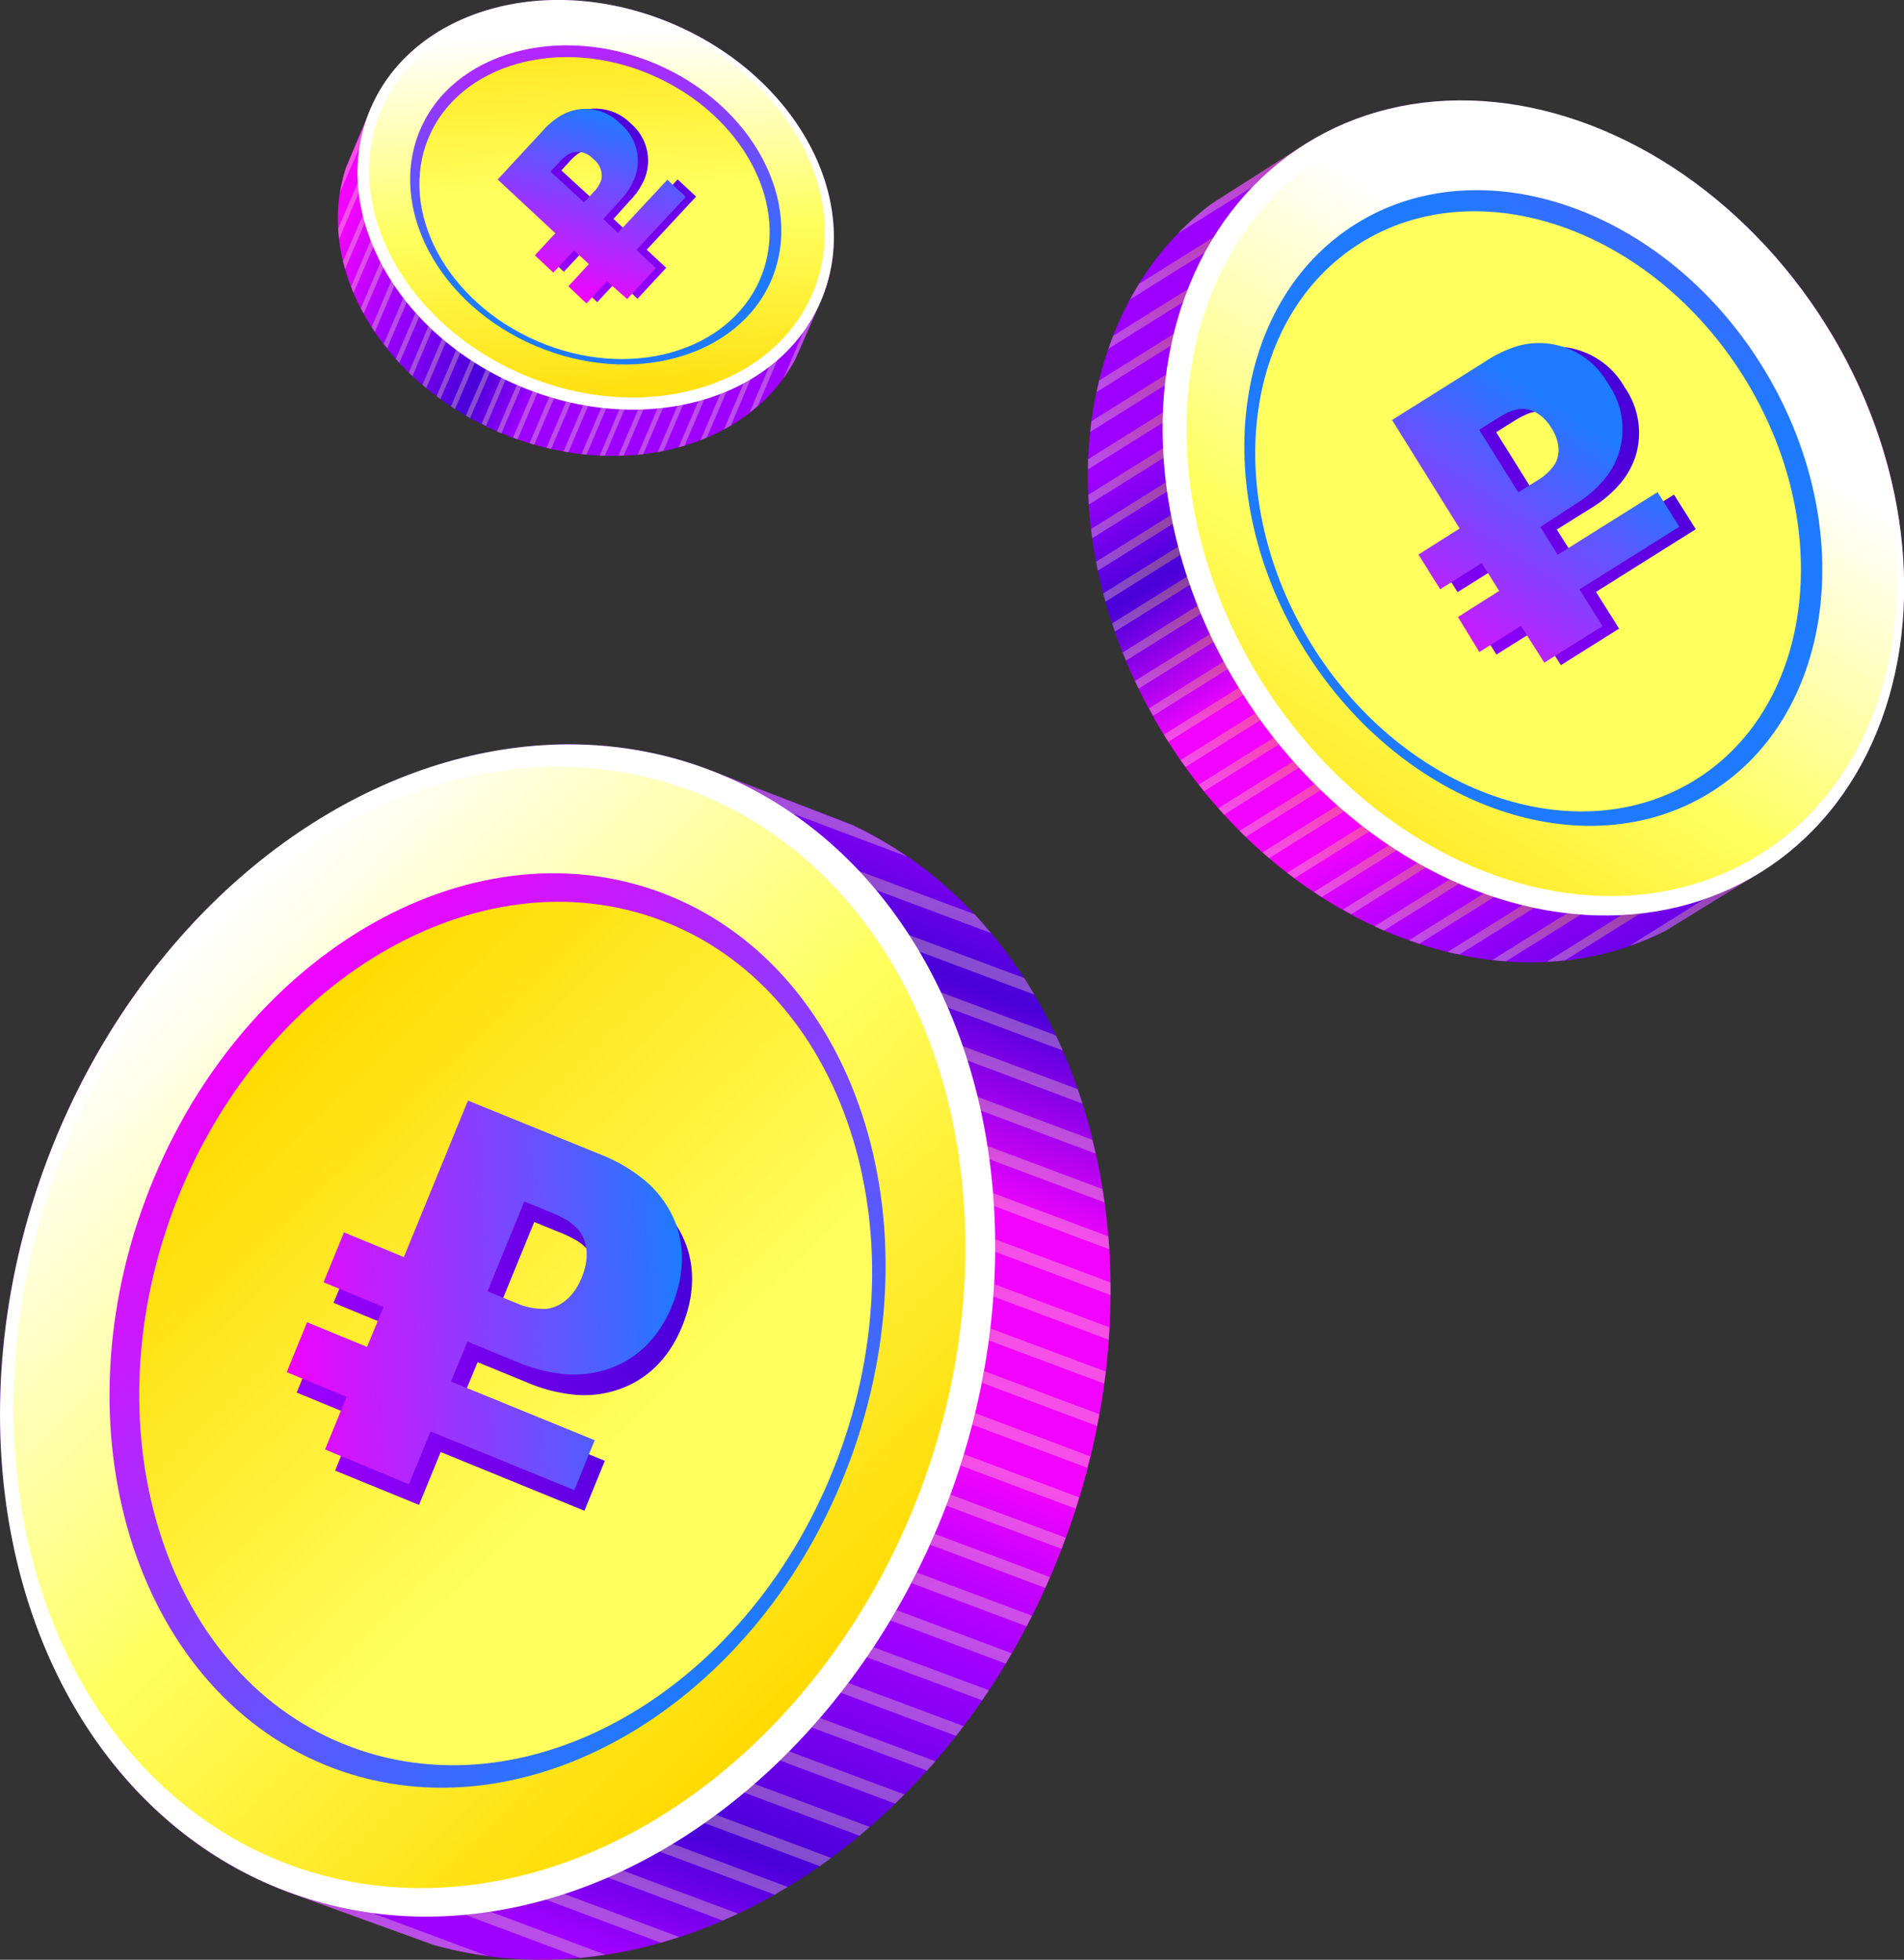 <?xml version="1.0" encoding="UTF-8"?> <svg xmlns="http://www.w3.org/2000/svg" xmlns:xlink="http://www.w3.org/1999/xlink" viewBox="0 0 231.15 237.96"><rect x="0" y="0" width="231.15" height="237.96" fill="#333333" stroke="none"/> <defs> <style>.cls-1{fill:url(#Degradado_sin_nombre_243);}.cls-2{fill:#fff;}.cls-3{fill:url(#Degradado_sin_nombre_259);}.cls-4{fill:url(#Degradado_sin_nombre_244);}.cls-5{fill:url(#Degradado_sin_nombre_260);}.cls-10,.cls-100,.cls-101,.cls-102,.cls-103,.cls-104,.cls-11,.cls-12,.cls-13,.cls-14,.cls-15,.cls-16,.cls-17,.cls-18,.cls-19,.cls-20,.cls-21,.cls-22,.cls-23,.cls-24,.cls-25,.cls-26,.cls-27,.cls-28,.cls-29,.cls-30,.cls-31,.cls-32,.cls-33,.cls-34,.cls-41,.cls-42,.cls-43,.cls-44,.cls-45,.cls-46,.cls-47,.cls-48,.cls-49,.cls-50,.cls-51,.cls-52,.cls-53,.cls-54,.cls-55,.cls-56,.cls-57,.cls-58,.cls-59,.cls-6,.cls-60,.cls-61,.cls-62,.cls-63,.cls-64,.cls-65,.cls-66,.cls-67,.cls-68,.cls-69,.cls-7,.cls-76,.cls-77,.cls-78,.cls-79,.cls-8,.cls-80,.cls-81,.cls-82,.cls-83,.cls-84,.cls-85,.cls-86,.cls-87,.cls-88,.cls-89,.cls-9,.cls-90,.cls-91,.cls-92,.cls-93,.cls-94,.cls-95,.cls-96,.cls-97,.cls-98,.cls-99{opacity:0.3;}.cls-6{fill:url(#Degradado_sin_nombre_2);}.cls-7{fill:url(#Degradado_sin_nombre_2-2);}.cls-8{fill:url(#Degradado_sin_nombre_2-3);}.cls-9{fill:url(#Degradado_sin_nombre_2-4);}.cls-10{fill:url(#Degradado_sin_nombre_2-5);}.cls-11{fill:url(#Degradado_sin_nombre_2-6);}.cls-12{fill:url(#Degradado_sin_nombre_2-7);}.cls-13{fill:url(#Degradado_sin_nombre_2-8);}.cls-14{fill:url(#Degradado_sin_nombre_2-9);}.cls-15{fill:url(#Degradado_sin_nombre_2-10);}.cls-16{fill:url(#Degradado_sin_nombre_2-11);}.cls-17{fill:url(#Degradado_sin_nombre_2-12);}.cls-18{fill:url(#Degradado_sin_nombre_2-13);}.cls-19{fill:url(#Degradado_sin_nombre_2-14);}.cls-20{fill:url(#Degradado_sin_nombre_2-15);}.cls-21{fill:url(#Degradado_sin_nombre_2-16);}.cls-22{fill:url(#Degradado_sin_nombre_2-17);}.cls-23{fill:url(#Degradado_sin_nombre_2-18);}.cls-24{fill:url(#Degradado_sin_nombre_2-19);}.cls-25{fill:url(#Degradado_sin_nombre_2-20);}.cls-26{fill:url(#Degradado_sin_nombre_2-21);}.cls-27{fill:url(#Degradado_sin_nombre_2-22);}.cls-28{fill:url(#Degradado_sin_nombre_2-23);}.cls-29{fill:url(#Degradado_sin_nombre_2-24);}.cls-30{fill:url(#Degradado_sin_nombre_2-25);}.cls-31{fill:url(#Degradado_sin_nombre_2-26);}.cls-32{fill:url(#Degradado_sin_nombre_2-27);}.cls-33{fill:url(#Degradado_sin_nombre_2-28);}.cls-34{fill:url(#Degradado_sin_nombre_2-29);}.cls-35{fill:url(#Degradado_sin_nombre_225);}.cls-36{fill:url(#Degradado_sin_nombre_244-2);}.cls-37{fill:url(#Degradado_sin_nombre_243-2);}.cls-38{fill:url(#Degradado_sin_nombre_259-2);}.cls-39{fill:url(#Degradado_sin_nombre_244-3);}.cls-40{fill:url(#Degradado_sin_nombre_260-2);}.cls-41{fill:url(#Degradado_sin_nombre_2-30);}.cls-42{fill:url(#Degradado_sin_nombre_2-31);}.cls-43{fill:url(#Degradado_sin_nombre_2-32);}.cls-44{fill:url(#Degradado_sin_nombre_2-33);}.cls-45{fill:url(#Degradado_sin_nombre_2-34);}.cls-46{fill:url(#Degradado_sin_nombre_2-35);}.cls-47{fill:url(#Degradado_sin_nombre_2-36);}.cls-48{fill:url(#Degradado_sin_nombre_2-37);}.cls-49{fill:url(#Degradado_sin_nombre_2-38);}.cls-50{fill:url(#Degradado_sin_nombre_2-39);}.cls-51{fill:url(#Degradado_sin_nombre_2-40);}.cls-52{fill:url(#Degradado_sin_nombre_2-41);}.cls-53{fill:url(#Degradado_sin_nombre_2-42);}.cls-54{fill:url(#Degradado_sin_nombre_2-43);}.cls-55{fill:url(#Degradado_sin_nombre_2-44);}.cls-56{fill:url(#Degradado_sin_nombre_2-45);}.cls-57{fill:url(#Degradado_sin_nombre_2-46);}.cls-58{fill:url(#Degradado_sin_nombre_2-47);}.cls-59{fill:url(#Degradado_sin_nombre_2-48);}.cls-60{fill:url(#Degradado_sin_nombre_2-49);}.cls-61{fill:url(#Degradado_sin_nombre_2-50);}.cls-62{fill:url(#Degradado_sin_nombre_2-51);}.cls-63{fill:url(#Degradado_sin_nombre_2-52);}.cls-64{fill:url(#Degradado_sin_nombre_2-53);}.cls-65{fill:url(#Degradado_sin_nombre_2-54);}.cls-66{fill:url(#Degradado_sin_nombre_2-55);}.cls-67{fill:url(#Degradado_sin_nombre_2-56);}.cls-68{fill:url(#Degradado_sin_nombre_2-57);}.cls-69{fill:url(#Degradado_sin_nombre_2-58);}.cls-70{fill:url(#Degradado_sin_nombre_225-2);}.cls-71{fill:url(#Degradado_sin_nombre_244-4);}.cls-72{fill:url(#Degradado_sin_nombre_243-3);}.cls-73{fill:url(#Degradado_sin_nombre_259-3);}.cls-74{fill:url(#Degradado_sin_nombre_244-5);}.cls-75{fill:url(#Degradado_sin_nombre_260-3);}.cls-76{fill:url(#Degradado_sin_nombre_2-59);}.cls-77{fill:url(#Degradado_sin_nombre_2-60);}.cls-78{fill:url(#Degradado_sin_nombre_2-61);}.cls-79{fill:url(#Degradado_sin_nombre_2-62);}.cls-80{fill:url(#Degradado_sin_nombre_2-63);}.cls-81{fill:url(#Degradado_sin_nombre_2-64);}.cls-82{fill:url(#Degradado_sin_nombre_2-65);}.cls-83{fill:url(#Degradado_sin_nombre_2-66);}.cls-84{fill:url(#Degradado_sin_nombre_2-67);}.cls-85{fill:url(#Degradado_sin_nombre_2-68);}.cls-86{fill:url(#Degradado_sin_nombre_2-69);}.cls-87{fill:url(#Degradado_sin_nombre_2-70);}.cls-88{fill:url(#Degradado_sin_nombre_2-71);}.cls-89{fill:url(#Degradado_sin_nombre_2-72);}.cls-90{fill:url(#Degradado_sin_nombre_2-73);}.cls-91{fill:url(#Degradado_sin_nombre_2-74);}.cls-92{fill:url(#Degradado_sin_nombre_2-75);}.cls-93{fill:url(#Degradado_sin_nombre_2-76);}.cls-94{fill:url(#Degradado_sin_nombre_2-77);}.cls-95{fill:url(#Degradado_sin_nombre_2-78);}.cls-96{fill:url(#Degradado_sin_nombre_2-79);}.cls-97{fill:url(#Degradado_sin_nombre_2-80);}.cls-98{fill:url(#Degradado_sin_nombre_2-81);}.cls-99{fill:url(#Degradado_sin_nombre_2-82);}.cls-100{fill:url(#Degradado_sin_nombre_2-83);}.cls-101{fill:url(#Degradado_sin_nombre_2-84);}.cls-102{fill:url(#Degradado_sin_nombre_2-85);}.cls-103{fill:url(#Degradado_sin_nombre_2-86);}.cls-104{fill:url(#Degradado_sin_nombre_2-87);}.cls-105{fill:url(#Degradado_sin_nombre_225-3);}.cls-106{fill:url(#Degradado_sin_nombre_244-6);}</style> <linearGradient id="Degradado_sin_nombre_243" x1="-368.59" y1="-2462.82" x2="-368.59" y2="-2608.36" gradientTransform="matrix(0.94, 0.35, -0.35, 0.94, -475.84, 2668.31)" gradientUnits="userSpaceOnUse"> <stop offset="0" stop-color="#9e00ff"></stop> <stop offset="0.12" stop-color="#4900d9"></stop> <stop offset="0.33" stop-color="#9e00ff"></stop> <stop offset="0.49" stop-color="#f103ff"></stop> <stop offset="0.69" stop-color="#f103ff"></stop> <stop offset="0.86" stop-color="#4900d9"></stop> <stop offset="1" stop-color="#9e00ff"></stop> </linearGradient> <linearGradient id="Degradado_sin_nombre_259" x1="65.89" y1="-238.91" x2="148.94" y2="-155.86" gradientTransform="translate(-162.44 125.51) rotate(70.58)" gradientUnits="userSpaceOnUse"> <stop offset="0" stop-color="#fff"></stop> <stop offset="0.21" stop-color="#ffffbe"></stop> <stop offset="0.5" stop-color="#ffff5e"></stop> <stop offset="0.85" stop-color="#ffe51d"></stop> <stop offset="1" stop-color="#ffda00"></stop> </linearGradient> <linearGradient id="Degradado_sin_nombre_244" x1="74.56" y1="-230.88" x2="142.26" y2="-163.18" gradientTransform="translate(-51.73 356.48) rotate(1.09)" gradientUnits="userSpaceOnUse"> <stop offset="0" stop-color="#f103ff"></stop> <stop offset="1" stop-color="#1e7bff"></stop> </linearGradient> <linearGradient id="Degradado_sin_nombre_260" x1="77.44" y1="-228.65" x2="141.37" y2="-164.72" gradientTransform="translate(-51.73 356.48) rotate(1.09)" gradientUnits="userSpaceOnUse"> <stop offset="0" stop-color="#ffda00"></stop> <stop offset="0.22" stop-color="#ffe51d"></stop> <stop offset="0.73" stop-color="#ffff5e"></stop> </linearGradient> <linearGradient id="Degradado_sin_nombre_2" x1="-322.07" y1="-2575.83" x2="-313.54" y2="-2567.3" gradientTransform="matrix(0.94, 0.35, -0.35, 0.94, -475.84, 2668.31)" gradientUnits="userSpaceOnUse"> <stop offset="0" stop-color="#fd0"></stop> <stop offset="0.9" stop-color="#ffffb5"></stop> </linearGradient> <linearGradient id="Degradado_sin_nombre_2-2" x1="-327.87" y1="-2586.21" x2="-319.2" y2="-2577.54" xlink:href="#Degradado_sin_nombre_2"></linearGradient> <linearGradient id="Degradado_sin_nombre_2-3" x1="-324.7" y1="-2581.02" x2="-316.11" y2="-2572.43" xlink:href="#Degradado_sin_nombre_2"></linearGradient> <linearGradient id="Degradado_sin_nombre_2-4" x1="-319.89" y1="-2570.64" x2="-311.42" y2="-2562.17" xlink:href="#Degradado_sin_nombre_2"></linearGradient> <linearGradient id="Degradado_sin_nombre_2-5" x1="-315.62" y1="-2555.11" x2="-307.29" y2="-2546.78" xlink:href="#Degradado_sin_nombre_2"></linearGradient> <linearGradient id="Degradado_sin_nombre_2-6" x1="-314.85" y1="-2549.93" x2="-306.58" y2="-2541.65" xlink:href="#Degradado_sin_nombre_2"></linearGradient> <linearGradient id="Degradado_sin_nombre_2-7" x1="-316.69" y1="-2560.28" x2="-308.33" y2="-2551.92" xlink:href="#Degradado_sin_nombre_2"></linearGradient> <linearGradient id="Degradado_sin_nombre_2-8" x1="-318.11" y1="-2565.47" x2="-309.69" y2="-2557.05" xlink:href="#Degradado_sin_nombre_2"></linearGradient> <linearGradient id="Degradado_sin_nombre_2-9" x1="-335.87" y1="-2482.53" x2="-328.38" y2="-2475.04" xlink:href="#Degradado_sin_nombre_2"></linearGradient> <linearGradient id="Degradado_sin_nombre_2-10" x1="-369.4" y1="-2469.49" x2="-357.27" y2="-2457.36" xlink:href="#Degradado_sin_nombre_2"></linearGradient> <linearGradient id="Degradado_sin_nombre_2-11" x1="-336.37" y1="-2596.64" x2="-327.46" y2="-2587.73" xlink:href="#Degradado_sin_nombre_2"></linearGradient> <linearGradient id="Degradado_sin_nombre_2-12" x1="-342.29" y1="-2601.89" x2="-333.18" y2="-2592.78" xlink:href="#Degradado_sin_nombre_2"></linearGradient> <linearGradient id="Degradado_sin_nombre_2-13" x1="-331.69" y1="-2591.42" x2="-322.92" y2="-2582.65" xlink:href="#Degradado_sin_nombre_2"></linearGradient> <linearGradient id="Degradado_sin_nombre_2-14" x1="-350.46" y1="-2607.25" x2="-340.93" y2="-2597.72" xlink:href="#Degradado_sin_nombre_2"></linearGradient> <linearGradient id="Degradado_sin_nombre_2-15" x1="-341.86" y1="-2477.48" x2="-334.17" y2="-2469.78" xlink:href="#Degradado_sin_nombre_2"></linearGradient> <linearGradient id="Degradado_sin_nombre_2-16" x1="-319.7" y1="-2508.53" x2="-311.77" y2="-2500.6" xlink:href="#Degradado_sin_nombre_2"></linearGradient> <linearGradient id="Degradado_sin_nombre_2-17" x1="-321.84" y1="-2503.34" x2="-313.97" y2="-2495.47" xlink:href="#Degradado_sin_nombre_2"></linearGradient> <linearGradient id="Degradado_sin_nombre_2-18" x1="-327.54" y1="-2492.95" x2="-319.81" y2="-2485.23" xlink:href="#Degradado_sin_nombre_2"></linearGradient> <linearGradient id="Degradado_sin_nombre_2-19" x1="-314.41" y1="-2544.76" x2="-306.16" y2="-2536.52" xlink:href="#Degradado_sin_nombre_2"></linearGradient> <linearGradient id="Degradado_sin_nombre_2-20" x1="-331.29" y1="-2487.74" x2="-323.67" y2="-2480.12" xlink:href="#Degradado_sin_nombre_2"></linearGradient> <linearGradient id="Degradado_sin_nombre_2-21" x1="-369.84" y1="-2614.6" x2="-355.93" y2="-2600.69" xlink:href="#Degradado_sin_nombre_2"></linearGradient> <linearGradient id="Degradado_sin_nombre_2-22" x1="-350.16" y1="-2472.54" x2="-342.04" y2="-2464.41" xlink:href="#Degradado_sin_nombre_2"></linearGradient> <linearGradient id="Degradado_sin_nombre_2-23" x1="-324.42" y1="-2498.14" x2="-316.62" y2="-2490.34" xlink:href="#Degradado_sin_nombre_2"></linearGradient> <linearGradient id="Degradado_sin_nombre_2-24" x1="-314.38" y1="-2534.41" x2="-306.22" y2="-2526.25" xlink:href="#Degradado_sin_nombre_2"></linearGradient> <linearGradient id="Degradado_sin_nombre_2-25" x1="-317.95" y1="-2513.7" x2="-309.98" y2="-2505.72" xlink:href="#Degradado_sin_nombre_2"></linearGradient> <linearGradient id="Degradado_sin_nombre_2-26" x1="-314.24" y1="-2539.58" x2="-306.04" y2="-2531.38" xlink:href="#Degradado_sin_nombre_2"></linearGradient> <linearGradient id="Degradado_sin_nombre_2-27" x1="-314.8" y1="-2529.24" x2="-306.68" y2="-2521.12" xlink:href="#Degradado_sin_nombre_2"></linearGradient> <linearGradient id="Degradado_sin_nombre_2-28" x1="-315.53" y1="-2524.05" x2="-307.46" y2="-2515.98" xlink:href="#Degradado_sin_nombre_2"></linearGradient> <linearGradient id="Degradado_sin_nombre_2-29" x1="-316.58" y1="-2518.89" x2="-308.54" y2="-2510.85" xlink:href="#Degradado_sin_nombre_2"></linearGradient> <linearGradient id="Degradado_sin_nombre_225" x1="81" y1="268.98" x2="129.56" y2="268.98" gradientTransform="translate(-57.4 -104.01) rotate(-2.58)" gradientUnits="userSpaceOnUse"> <stop offset="0" stop-color="#9e00ff"></stop> <stop offset="0.33" stop-color="#8100f2"></stop> <stop offset="1" stop-color="#4900d9"></stop> </linearGradient> <linearGradient id="Degradado_sin_nombre_244-2" x1="79.91" y1="266.44" x2="128.47" y2="266.44" gradientTransform="translate(-57.4 -104.01) rotate(-2.58)" xlink:href="#Degradado_sin_nombre_244"></linearGradient> <linearGradient id="Degradado_sin_nombre_243-2" x1="-14490.89" y1="4454.05" x2="-14490.89" y2="4349.75" gradientTransform="matrix(-0.85, 0.53, 0.53, 0.85, -14440.12, 4009.95)" xlink:href="#Degradado_sin_nombre_243"></linearGradient> <linearGradient id="Degradado_sin_nombre_259-2" x1="-15546.74" y1="1620.12" x2="-15487.22" y2="1679.64" gradientTransform="matrix(-0.94, -0.33, -0.33, 0.94, -13898.31, -6653.79)" xlink:href="#Degradado_sin_nombre_259"></linearGradient> <linearGradient id="Degradado_sin_nombre_244-3" x1="-15540.52" y1="1625.87" x2="-15492.01" y2="1674.39" gradientTransform="matrix(-0.98, 0.22, 0.22, 0.98, -15316.6, 1829.67)" xlink:href="#Degradado_sin_nombre_244"></linearGradient> <linearGradient id="Degradado_sin_nombre_260-2" x1="-15538.46" y1="1627.48" x2="-15492.65" y2="1673.29" gradientTransform="matrix(-0.98, 0.22, 0.22, 0.98, -15316.6, 1829.67)" xlink:href="#Degradado_sin_nombre_260"></linearGradient> <linearGradient id="Degradado_sin_nombre_2-30" x1="-14457.55" y1="4373.06" x2="-14451.43" y2="4379.17" gradientTransform="matrix(-0.85, 0.53, 0.53, 0.85, -14440.12, 4009.95)" xlink:href="#Degradado_sin_nombre_2"></linearGradient> <linearGradient id="Degradado_sin_nombre_2-31" x1="-14461.7" y1="4365.62" x2="-14455.49" y2="4371.84" gradientTransform="matrix(-0.85, 0.53, 0.53, 0.85, -14440.12, 4009.95)" xlink:href="#Degradado_sin_nombre_2"></linearGradient> <linearGradient id="Degradado_sin_nombre_2-32" x1="-14459.43" y1="4369.34" x2="-14453.27" y2="4375.5" gradientTransform="matrix(-0.85, 0.53, 0.53, 0.85, -14440.12, 4009.95)" xlink:href="#Degradado_sin_nombre_2"></linearGradient> <linearGradient id="Degradado_sin_nombre_2-33" x1="-14455.98" y1="4376.78" x2="-14449.91" y2="4382.85" gradientTransform="matrix(-0.85, 0.53, 0.53, 0.85, -14440.12, 4009.95)" xlink:href="#Degradado_sin_nombre_2"></linearGradient> <linearGradient id="Degradado_sin_nombre_2-34" x1="-14452.92" y1="4387.91" x2="-14446.95" y2="4393.88" gradientTransform="matrix(-0.85, 0.53, 0.53, 0.85, -14440.12, 4009.95)" xlink:href="#Degradado_sin_nombre_2"></linearGradient> <linearGradient id="Degradado_sin_nombre_2-35" x1="-14452.37" y1="4391.62" x2="-14446.44" y2="4397.56" gradientTransform="matrix(-0.85, 0.53, 0.53, 0.85, -14440.12, 4009.95)" xlink:href="#Degradado_sin_nombre_2"></linearGradient> <linearGradient id="Degradado_sin_nombre_2-36" x1="-14453.69" y1="4384.2" x2="-14447.7" y2="4390.2" gradientTransform="matrix(-0.85, 0.53, 0.53, 0.85, -14440.12, 4009.95)" xlink:href="#Degradado_sin_nombre_2"></linearGradient> <linearGradient id="Degradado_sin_nombre_2-37" x1="-14454.71" y1="4380.49" x2="-14448.67" y2="4386.52" gradientTransform="matrix(-0.85, 0.53, 0.53, 0.85, -14440.12, 4009.95)" xlink:href="#Degradado_sin_nombre_2"></linearGradient> <linearGradient id="Degradado_sin_nombre_2-38" x1="-14467.44" y1="4439.93" x2="-14462.07" y2="4445.29" gradientTransform="matrix(-0.85, 0.53, 0.53, 0.85, -14440.12, 4009.95)" xlink:href="#Degradado_sin_nombre_2"></linearGradient> <linearGradient id="Degradado_sin_nombre_2-39" x1="-14491.47" y1="4449.27" x2="-14482.77" y2="4457.96" gradientTransform="matrix(-0.85, 0.53, 0.53, 0.85, -14440.12, 4009.95)" xlink:href="#Degradado_sin_nombre_2"></linearGradient> <linearGradient id="Degradado_sin_nombre_2-40" x1="-14467.8" y1="4358.15" x2="-14461.41" y2="4364.53" gradientTransform="matrix(-0.85, 0.53, 0.53, 0.85, -14440.12, 4009.95)" xlink:href="#Degradado_sin_nombre_2"></linearGradient> <linearGradient id="Degradado_sin_nombre_2-41" x1="-14472.03" y1="4354.39" x2="-14465.51" y2="4360.91" gradientTransform="matrix(-0.85, 0.53, 0.53, 0.85, -14440.12, 4009.95)" xlink:href="#Degradado_sin_nombre_2"></linearGradient> <linearGradient id="Degradado_sin_nombre_2-42" x1="-14464.44" y1="4361.89" x2="-14458.15" y2="4368.18" gradientTransform="matrix(-0.85, 0.53, 0.53, 0.85, -14440.12, 4009.95)" xlink:href="#Degradado_sin_nombre_2"></linearGradient> <linearGradient id="Degradado_sin_nombre_2-43" x1="-14477.89" y1="4350.54" x2="-14471.06" y2="4357.37" gradientTransform="matrix(-0.85, 0.53, 0.53, 0.85, -14440.12, 4009.95)" xlink:href="#Degradado_sin_nombre_2"></linearGradient> <linearGradient id="Degradado_sin_nombre_2-44" x1="-14471.73" y1="4443.55" x2="-14466.22" y2="4449.06" gradientTransform="matrix(-0.85, 0.53, 0.53, 0.85, -14440.12, 4009.95)" xlink:href="#Degradado_sin_nombre_2"></linearGradient> <linearGradient id="Degradado_sin_nombre_2-45" x1="-14455.84" y1="4421.29" x2="-14450.16" y2="4426.98" gradientTransform="matrix(-0.85, 0.53, 0.53, 0.85, -14440.12, 4009.95)" xlink:href="#Degradado_sin_nombre_2"></linearGradient> <linearGradient id="Degradado_sin_nombre_2-46" x1="-14457.38" y1="4425.01" x2="-14451.74" y2="4430.66" gradientTransform="matrix(-0.85, 0.53, 0.53, 0.85, -14440.12, 4009.95)" xlink:href="#Degradado_sin_nombre_2"></linearGradient> <linearGradient id="Degradado_sin_nombre_2-47" x1="-14461.46" y1="4432.46" x2="-14455.93" y2="4437.99" gradientTransform="matrix(-0.85, 0.53, 0.53, 0.85, -14440.12, 4009.95)" xlink:href="#Degradado_sin_nombre_2"></linearGradient> <linearGradient id="Degradado_sin_nombre_2-48" x1="-14452.05" y1="4395.33" x2="-14446.15" y2="4401.24" gradientTransform="matrix(-0.85, 0.53, 0.53, 0.85, -14440.12, 4009.95)" xlink:href="#Degradado_sin_nombre_2"></linearGradient> <linearGradient id="Degradado_sin_nombre_2-49" x1="-14464.15" y1="4436.19" x2="-14458.69" y2="4441.65" gradientTransform="matrix(-0.85, 0.53, 0.53, 0.85, -14440.12, 4009.95)" xlink:href="#Degradado_sin_nombre_2"></linearGradient> <linearGradient id="Degradado_sin_nombre_2-50" x1="-14491.78" y1="4345.28" x2="-14481.81" y2="4355.25" gradientTransform="matrix(-0.85, 0.53, 0.53, 0.85, -14440.12, 4009.95)" xlink:href="#Degradado_sin_nombre_2"></linearGradient> <linearGradient id="Degradado_sin_nombre_2-51" x1="-14477.68" y1="4447.09" x2="-14471.85" y2="4452.91" gradientTransform="matrix(-0.85, 0.53, 0.53, 0.85, -14440.12, 4009.95)" xlink:href="#Degradado_sin_nombre_2"></linearGradient> <linearGradient id="Degradado_sin_nombre_2-52" x1="-14459.23" y1="4428.74" x2="-14453.64" y2="4434.33" gradientTransform="matrix(-0.85, 0.53, 0.53, 0.85, -14440.12, 4009.95)" xlink:href="#Degradado_sin_nombre_2"></linearGradient> <linearGradient id="Degradado_sin_nombre_2-53" x1="-14452.03" y1="4402.75" x2="-14446.19" y2="4408.6" gradientTransform="matrix(-0.85, 0.53, 0.53, 0.85, -14440.12, 4009.95)" xlink:href="#Degradado_sin_nombre_2"></linearGradient> <linearGradient id="Degradado_sin_nombre_2-54" x1="-14454.6" y1="4417.59" x2="-14448.88" y2="4423.31" gradientTransform="matrix(-0.85, 0.53, 0.53, 0.85, -14440.12, 4009.95)" xlink:href="#Degradado_sin_nombre_2"></linearGradient> <linearGradient id="Degradado_sin_nombre_2-55" x1="-14451.94" y1="4399.04" x2="-14446.06" y2="4404.92" gradientTransform="matrix(-0.85, 0.53, 0.53, 0.85, -14440.12, 4009.95)" xlink:href="#Degradado_sin_nombre_2"></linearGradient> <linearGradient id="Degradado_sin_nombre_2-56" x1="-14452.34" y1="4406.45" x2="-14446.51" y2="4412.27" gradientTransform="matrix(-0.85, 0.53, 0.53, 0.85, -14440.12, 4009.95)" xlink:href="#Degradado_sin_nombre_2"></linearGradient> <linearGradient id="Degradado_sin_nombre_2-57" x1="-14452.86" y1="4410.17" x2="-14447.07" y2="4415.95" gradientTransform="matrix(-0.85, 0.53, 0.53, 0.85, -14440.12, 4009.95)" xlink:href="#Degradado_sin_nombre_2"></linearGradient> <linearGradient id="Degradado_sin_nombre_2-58" x1="-14453.61" y1="4413.87" x2="-14447.85" y2="4419.63" gradientTransform="matrix(-0.85, 0.53, 0.53, 0.85, -14440.12, 4009.95)" xlink:href="#Degradado_sin_nombre_2"></linearGradient> <linearGradient id="Degradado_sin_nombre_225-2" x1="-9.36" y1="2663.82" x2="27.49" y2="2663.82" gradientTransform="matrix(0.55, -0.84, 0.84, 0.55, -2050.57, -1385.39)" xlink:href="#Degradado_sin_nombre_225"></linearGradient> <linearGradient id="Degradado_sin_nombre_244-4" x1="-10.19" y1="2661.89" x2="26.65" y2="2661.89" gradientTransform="matrix(0.55, -0.84, 0.84, 0.55, -2050.57, -1385.39)" xlink:href="#Degradado_sin_nombre_244"></linearGradient> <linearGradient id="Degradado_sin_nombre_243-3" x1="-11228.67" y1="7277.1" x2="-11228.67" y2="7217.65" gradientTransform="matrix(-0.39, 0.92, 0.92, 0.39, -10998.78, 7515.38)" xlink:href="#Degradado_sin_nombre_243"></linearGradient> <linearGradient id="Degradado_sin_nombre_259-3" x1="-13400.22" y1="5402.21" x2="-13366.29" y2="5436.14" gradientTransform="matrix(-0.94, -0.33, -0.33, 0.94, -10747.38, -9536.18)" xlink:href="#Degradado_sin_nombre_259"></linearGradient> <linearGradient id="Degradado_sin_nombre_244-5" x1="-13396.68" y1="5405.49" x2="-13369.02" y2="5433.14" gradientTransform="matrix(-0.68, 0.74, 0.74, 0.68, -12964.9, 6229.48)" xlink:href="#Degradado_sin_nombre_244"></linearGradient> <linearGradient id="Degradado_sin_nombre_260-3" x1="-13395.5" y1="5406.4" x2="-13369.39" y2="5432.52" gradientTransform="matrix(-0.68, 0.74, 0.74, 0.68, -12964.9, 6229.48)" xlink:href="#Degradado_sin_nombre_260"></linearGradient> <linearGradient id="Degradado_sin_nombre_2-59" x1="-11209.67" y1="7230.94" x2="-11206.18" y2="7234.42" gradientTransform="matrix(-0.39, 0.92, 0.92, 0.39, -10998.78, 7515.38)" xlink:href="#Degradado_sin_nombre_2"></linearGradient> <linearGradient id="Degradado_sin_nombre_2-60" x1="-11212.04" y1="7226.7" x2="-11208.49" y2="7230.24" gradientTransform="matrix(-0.39, 0.92, 0.92, 0.39, -10998.78, 7515.38)" xlink:href="#Degradado_sin_nombre_2"></linearGradient> <linearGradient id="Degradado_sin_nombre_2-61" x1="-11210.74" y1="7228.82" x2="-11207.23" y2="7232.33" gradientTransform="matrix(-0.39, 0.92, 0.92, 0.39, -10998.78, 7515.38)" xlink:href="#Degradado_sin_nombre_2"></linearGradient> <linearGradient id="Degradado_sin_nombre_2-62" x1="-11208.77" y1="7233.06" x2="-11205.31" y2="7236.52" gradientTransform="matrix(-0.39, 0.92, 0.92, 0.39, -10998.78, 7515.38)" xlink:href="#Degradado_sin_nombre_2"></linearGradient> <linearGradient id="Degradado_sin_nombre_2-63" x1="-11207.03" y1="7239.4" x2="-11203.63" y2="7242.8" gradientTransform="matrix(-0.39, 0.92, 0.92, 0.39, -10998.78, 7515.38)" xlink:href="#Degradado_sin_nombre_2"></linearGradient> <linearGradient id="Degradado_sin_nombre_2-64" x1="-11206.72" y1="7241.52" x2="-11203.34" y2="7244.9" gradientTransform="matrix(-0.39, 0.92, 0.92, 0.39, -10998.78, 7515.38)" xlink:href="#Degradado_sin_nombre_2"></linearGradient> <linearGradient id="Degradado_sin_nombre_2-65" x1="-11207.47" y1="7237.29" x2="-11204.05" y2="7240.71" gradientTransform="matrix(-0.39, 0.92, 0.92, 0.39, -10998.78, 7515.38)" xlink:href="#Degradado_sin_nombre_2"></linearGradient> <linearGradient id="Degradado_sin_nombre_2-66" x1="-11208.05" y1="7235.17" x2="-11204.61" y2="7238.61" gradientTransform="matrix(-0.39, 0.92, 0.92, 0.39, -10998.78, 7515.38)" xlink:href="#Degradado_sin_nombre_2"></linearGradient> <linearGradient id="Degradado_sin_nombre_2-67" x1="-11215.31" y1="7269.05" x2="-11212.25" y2="7272.11" gradientTransform="matrix(-0.39, 0.92, 0.92, 0.39, -10998.78, 7515.38)" xlink:href="#Degradado_sin_nombre_2"></linearGradient> <linearGradient id="Degradado_sin_nombre_2-68" x1="-11229" y1="7274.38" x2="-11224.05" y2="7279.33" gradientTransform="matrix(-0.39, 0.92, 0.92, 0.39, -10998.78, 7515.38)" xlink:href="#Degradado_sin_nombre_2"></linearGradient> <linearGradient id="Degradado_sin_nombre_2-69" x1="-11215.51" y1="7222.44" x2="-11211.87" y2="7226.08" gradientTransform="matrix(-0.39, 0.92, 0.92, 0.39, -10998.78, 7515.38)" xlink:href="#Degradado_sin_nombre_2"></linearGradient> <linearGradient id="Degradado_sin_nombre_2-70" x1="-11217.92" y1="7220.29" x2="-11214.2" y2="7224.01" gradientTransform="matrix(-0.39, 0.92, 0.92, 0.39, -10998.78, 7515.38)" xlink:href="#Degradado_sin_nombre_2"></linearGradient> <linearGradient id="Degradado_sin_nombre_2-71" x1="-11213.6" y1="7224.57" x2="-11210.01" y2="7228.15" gradientTransform="matrix(-0.39, 0.92, 0.92, 0.39, -10998.78, 7515.38)" xlink:href="#Degradado_sin_nombre_2"></linearGradient> <linearGradient id="Degradado_sin_nombre_2-72" x1="-11221.26" y1="7218.1" x2="-11217.37" y2="7221.99" gradientTransform="matrix(-0.39, 0.92, 0.92, 0.39, -10998.78, 7515.38)" xlink:href="#Degradado_sin_nombre_2"></linearGradient> <linearGradient id="Degradado_sin_nombre_2-73" x1="-11217.75" y1="7271.12" x2="-11214.61" y2="7274.26" gradientTransform="matrix(-0.39, 0.92, 0.92, 0.39, -10998.78, 7515.38)" xlink:href="#Degradado_sin_nombre_2"></linearGradient> <linearGradient id="Degradado_sin_nombre_2-74" x1="-11208.7" y1="7258.43" x2="-11205.46" y2="7261.67" gradientTransform="matrix(-0.39, 0.92, 0.92, 0.39, -10998.78, 7515.38)" xlink:href="#Degradado_sin_nombre_2"></linearGradient> <linearGradient id="Degradado_sin_nombre_2-75" x1="-11209.57" y1="7260.55" x2="-11206.36" y2="7263.77" gradientTransform="matrix(-0.39, 0.92, 0.92, 0.39, -10998.78, 7515.38)" xlink:href="#Degradado_sin_nombre_2"></linearGradient> <linearGradient id="Degradado_sin_nombre_2-76" x1="-11211.9" y1="7264.8" x2="-11208.75" y2="7267.95" gradientTransform="matrix(-0.39, 0.92, 0.92, 0.39, -10998.78, 7515.38)" xlink:href="#Degradado_sin_nombre_2"></linearGradient> <linearGradient id="Degradado_sin_nombre_2-77" x1="-11206.54" y1="7243.63" x2="-11203.17" y2="7247" gradientTransform="matrix(-0.39, 0.92, 0.92, 0.39, -10998.78, 7515.38)" xlink:href="#Degradado_sin_nombre_2"></linearGradient> <linearGradient id="Degradado_sin_nombre_2-78" x1="-11213.43" y1="7266.92" x2="-11210.32" y2="7270.04" gradientTransform="matrix(-0.39, 0.92, 0.92, 0.39, -10998.78, 7515.38)" xlink:href="#Degradado_sin_nombre_2"></linearGradient> <linearGradient id="Degradado_sin_nombre_2-79" x1="-11229.18" y1="7215.1" x2="-11223.5" y2="7220.78" gradientTransform="matrix(-0.39, 0.92, 0.92, 0.39, -10998.78, 7515.38)" xlink:href="#Degradado_sin_nombre_2"></linearGradient> <linearGradient id="Degradado_sin_nombre_2-80" x1="-11221.14" y1="7273.13" x2="-11217.82" y2="7276.45" gradientTransform="matrix(-0.39, 0.92, 0.92, 0.39, -10998.78, 7515.38)" xlink:href="#Degradado_sin_nombre_2"></linearGradient> <linearGradient id="Degradado_sin_nombre_2-81" x1="-11210.63" y1="7262.68" x2="-11207.44" y2="7265.86" gradientTransform="matrix(-0.39, 0.92, 0.92, 0.39, -10998.78, 7515.38)" xlink:href="#Degradado_sin_nombre_2"></linearGradient> <linearGradient id="Degradado_sin_nombre_2-82" x1="-11206.52" y1="7247.86" x2="-11203.19" y2="7251.19" gradientTransform="matrix(-0.39, 0.92, 0.92, 0.39, -10998.78, 7515.38)" xlink:href="#Degradado_sin_nombre_2"></linearGradient> <linearGradient id="Degradado_sin_nombre_2-83" x1="-11207.99" y1="7256.32" x2="-11204.73" y2="7259.58" gradientTransform="matrix(-0.39, 0.92, 0.92, 0.39, -10998.78, 7515.38)" xlink:href="#Degradado_sin_nombre_2"></linearGradient> <linearGradient id="Degradado_sin_nombre_2-84" x1="-11206.47" y1="7245.75" x2="-11203.12" y2="7249.1" gradientTransform="matrix(-0.39, 0.92, 0.92, 0.39, -10998.78, 7515.38)" xlink:href="#Degradado_sin_nombre_2"></linearGradient> <linearGradient id="Degradado_sin_nombre_2-85" x1="-11206.7" y1="7249.97" x2="-11203.38" y2="7253.29" gradientTransform="matrix(-0.39, 0.92, 0.92, 0.39, -10998.78, 7515.38)" xlink:href="#Degradado_sin_nombre_2"></linearGradient> <linearGradient id="Degradado_sin_nombre_2-86" x1="-11206.99" y1="7252.09" x2="-11203.7" y2="7255.39" gradientTransform="matrix(-0.39, 0.92, 0.92, 0.39, -10998.78, 7515.38)" xlink:href="#Degradado_sin_nombre_2"></linearGradient> <linearGradient id="Degradado_sin_nombre_2-87" x1="-11207.42" y1="7254.2" x2="-11204.14" y2="7257.48" gradientTransform="matrix(-0.39, 0.92, 0.92, 0.39, -10998.78, 7515.38)" xlink:href="#Degradado_sin_nombre_2"></linearGradient> <linearGradient id="Degradado_sin_nombre_225-3" x1="-474.07" y1="3094.76" x2="-451.41" y2="3094.76" gradientTransform="translate(-2727.07 -1373.32) rotate(-71.97)" xlink:href="#Degradado_sin_nombre_225"></linearGradient> <linearGradient id="Degradado_sin_nombre_244-6" x1="-474.58" y1="3093.58" x2="-451.93" y2="3093.58" gradientTransform="translate(-2727.07 -1373.32) rotate(-71.97)" xlink:href="#Degradado_sin_nombre_244"></linearGradient> </defs> <g id="Слой_2" data-name="Слой 2"> <g id="Слой_1-2" data-name="Слой 1"> <path class="cls-1" d="M129.19,187.29c13.49-36,1.95-74.09-25.66-87.11L85.9,93.39C55.71,82.1,19.7,103.49,5.64,141.07s-.93,77.35,29.26,88.65l17.76,6.44C82,244.47,115.7,223.34,129.19,187.29Z"></path> <ellipse class="cls-2" cx="60.4" cy="161.56" rx="72.77" ry="58.47" transform="translate(-112.07 161.52) rotate(-69.49)"></ellipse> <ellipse class="cls-3" cx="59.42" cy="161.19" rx="69.61" ry="55.93" transform="translate(-112.37 160.36) rotate(-69.49)"></ellipse> <path class="cls-4" d="M40.51,214.72C17,205.91,6.73,174.89,17.69,145.58s39.05-46,62.6-37.19,33.79,39.83,22.83,69.14S64.07,223.53,40.51,214.72Z"></path> <path class="cls-5" d="M42.61,212.12c-22.24-8.32-31.9-37.6-21.55-65.28s36.87-43.43,59.11-35.12,31.91,37.61,21.55,65.29S64.85,220.44,42.61,212.12Z"></path> <path class="cls-6" d="M134.66,151.69c0-.53-.07-1.05-.11-1.57l-14-5.25c0,.52.09,1,.12,1.57Z"></path> <path class="cls-7" d="M133,140.07c-.12-.55-.25-1.11-.38-1.67l-14-5.24c.14.55.27,1.11.39,1.67Z"></path> <path class="cls-8" d="M134.09,146c-.08-.54-.14-1.08-.23-1.61l-14-5.25c.08.54.17,1.07.25,1.62Z"></path> <path class="cls-9" d="M134.82,157.25c0-.51,0-1,0-1.53l-14-5.24c0,.5,0,1,0,1.52Z"></path> <path class="cls-10" d="M133.2,173.15c.09-.47.17-1,.26-1.43l-14-5.24c-.08.48-.15,1-.25,1.43Z"></path> <path class="cls-11" d="M132,178.22c.12-.46.24-.93.35-1.39l-14-5.25c-.11.47-.24.93-.36,1.4Z"></path> <path class="cls-12" d="M134.05,168c.07-.49.14-1,.19-1.46l-14-5.24c-.06.48-.13,1-.2,1.45Z"></path> <path class="cls-13" d="M134.6,162.67c0-.5.07-1,.1-1.49l-14-5.25c0,.5,0,1-.08,1.5Z"></path> <path class="cls-14" d="M87.74,233.2c.62-.27,1.24-.54,1.86-.84l-14-5.23c-.62.29-1.24.56-1.87.83Z"></path> <path class="cls-15" d="M59.2,237.51l-14-5.22a47.94,47.94,0,0,1-10.35-2.57l17.76,6.44A48.06,48.06,0,0,0,59.2,237.51Z"></path> <path class="cls-16" d="M128.19,125.72l-14-5.24c.29.61.58,1.22.85,1.85l14,5.23C128.75,126.94,128.47,126.33,128.19,125.72Z"></path> <path class="cls-17" d="M125.57,120.77c-.39-.67-.79-1.33-1.21-2l-14-5.24c.42.64.81,1.31,1.21,2Z"></path> <path class="cls-18" d="M131.4,134c-.18-.58-.36-1.17-.55-1.74l-14-5.25c.2.58.39,1.16.58,1.75Z"></path> <path class="cls-19" d="M106.32,108.06l14,5.24c-.65-.78-1.33-1.55-2-2.29l-14-5.23C105,106.52,105.66,107.28,106.32,108.06Z"></path> <path class="cls-20" d="M80.23,235.89c.75-.21,1.5-.44,2.24-.69l-14-5.24c-.74.25-1.49.48-2.24.69Z"></path> <path class="cls-21" d="M112.55,215c.35-.38.7-.75,1-1.14l-14-5.25c-.33.38-.66.77-1,1.15Z"></path> <path class="cls-22" d="M108.67,219c.37-.36.75-.73,1.12-1.11l-14-5.24-1.12,1.11Z"></path> <path class="cls-23" d="M99.52,226.6l1.38-1-14-5.25c-.47.35-.94.68-1.41,1Z"></path> <path class="cls-24" d="M130.6,183.19c.15-.46.28-.91.42-1.37l-14-5.25-.42,1.37Z"></path> <path class="cls-25" d="M94.05,230.06l1.58-.94-14-5.24c-.53.32-1.06.62-1.6.93Z"></path> <path class="cls-26" d="M110.12,104a47.77,47.77,0,0,0-6.59-3.8L85.9,93.39a47.88,47.88,0,0,1,10.31,5.39Z"></path> <path class="cls-27" d="M70.43,237.73c1-.1,2-.22,3.07-.38l-14-5.24c-1,.16-2,.29-3.07.38Z"></path> <path class="cls-28" d="M104.35,222.9c.42-.34.82-.71,1.23-1.07l-14-5.23c-.42.36-.84.7-1.27,1.05Z"></path> <path class="cls-29" d="M126.9,192.81c.19-.43.39-.87.58-1.31l-14-5.25c-.19.44-.38.88-.58,1.31Z"></path> <path class="cls-30" d="M116.07,210.78c.31-.39.61-.79.91-1.19l-14-5.24c-.3.4-.62.78-.93,1.18Z"></path> <path class="cls-31" d="M114.86,182.81l14,5.24c.09-.25.2-.5.3-.76s.13-.39.2-.58l-14-5.24c-.07.19-.13.38-.21.57S115,182.55,114.86,182.81Z"></path> <path class="cls-32" d="M124.64,197.47c.22-.42.44-.85.65-1.28l-14-5.25c-.21.43-.42.86-.64,1.29Z"></path> <path class="cls-33" d="M122.09,202c.24-.42.49-.83.74-1.25l-14-5.25c-.24.43-.5.83-.75,1.25Z"></path> <path class="cls-34" d="M119.24,206.46l.82-1.22L106,200c-.27.41-.53.82-.81,1.22Z"></path> <path class="cls-35" d="M43.29,172.09l-7.27-3,2.47-6.06,7.28,3,2-4.84-7.28-3L43,152.15l7.27,3,7.78-19,16.18,6.62a19.31,19.31,0,0,1,5.15,2.95,13,13,0,0,1,3.34,4.12c1.38,2.69,2,6.43.14,11.09s-5,6.87-7.87,7.82a12.73,12.73,0,0,1-5.26.6,19.31,19.31,0,0,1-5.75-1.49l-6-2.46-2,4.85,17.45,7.13-2.48,6.06-17.45-7.13-2.63,6.42-10.18-4.16ZM60.4,159.28l3.4,1.39a8.28,8.28,0,0,0,3.72.74c1.11-.11,3.11-.85,4.32-3.82s.31-4.9-.4-5.75a6,6,0,0,0-1.54-1.27,15,15,0,0,0-1.65-.81l-3.39-1.38Z"></path> <path class="cls-36" d="M42.08,169.61l-7.27-3,2.47-6.06,7.28,3,2-4.85-7.28-3,2.48-6.06,7.27,3,7.78-19L73,140.22a19.61,19.61,0,0,1,5.15,3,13,13,0,0,1,3.34,4.12c1.38,2.69,2,6.43.14,11.09s-5,6.87-7.86,7.82a13,13,0,0,1-5.27.6,19.31,19.31,0,0,1-5.75-1.49l-6-2.46-2,4.85,17.45,7.13-2.48,6.06-17.45-7.13-2.63,6.42L39.46,176ZM59.19,156.8l3.4,1.39a8.28,8.28,0,0,0,3.72.74c1.11-.11,3.11-.85,4.32-3.82s.31-4.9-.4-5.75a6,6,0,0,0-1.54-1.27,15,15,0,0,0-1.65-.81l-3.39-1.39Z"></path> <path class="cls-37" d="M141.52,89.58c-14.61-23.4-11.94-51.76,5.59-64.84l11.41-7.28c19.59-12.24,47.93-2.36,63.17,22s11.69,54.19-7.9,66.43L202.24,113C182.8,123,156.14,113,141.52,89.58Z"></path> <ellipse class="cls-2" cx="186.16" cy="61.69" rx="41.9" ry="52.15" transform="translate(-4.41 108.01) rotate(-32)"></ellipse> <ellipse class="cls-38" cx="186.8" cy="61.29" rx="40.08" ry="49.88" transform="matrix(0.85, -0.53, 0.53, 0.85, -4.1, 108.29)"></ellipse> <path class="cls-39" d="M207.71,96.19c15.28-9.55,18-32.8,6.16-51.82s-34-26.73-49.27-17.18S146.56,60,158.44,79,192.43,105.73,207.71,96.19Z"></path> <path class="cls-40" d="M205.87,94.66c14.43-9,17-31,5.81-48.92S179.59,20.5,165.16,29.51s-17,31-5.82,48.93S191.44,103.68,205.87,94.66Z"></path> <path class="cls-41" d="M132.6,65.35l-.15-1.11,9.11-5.69c0,.37.08.75.14,1.12Z"></path> <path class="cls-42" d="M132.08,57c0-.41,0-.82,0-1.23l9.1-5.69q0,.62,0,1.23Z"></path> <path class="cls-43" d="M132.19,61.26c0-.39-.06-.78-.08-1.17l9.11-5.69c0,.39,0,.79.06,1.18Z"></path> <path class="cls-44" d="M133.28,69.29c-.08-.36-.14-.72-.21-1.08l9.09-5.68c.07.35.15.71.23,1.07Z"></path> <path class="cls-45" d="M136.69,80.22l-.39-1,9.1-5.68c.13.32.25.65.38,1Z"></path> <path class="cls-46" d="M138.23,83.62c-.15-.31-.31-.62-.45-.93l9.1-5.69c.14.31.3.62.45.93Z"></path> <path class="cls-47" d="M135.35,76.7c-.12-.33-.23-.66-.34-1l9.1-5.69c.11.33.23.66.34,1Z"></path> <path class="cls-48" d="M134.21,73.06c-.1-.34-.19-.69-.28-1l9.1-5.69c.09.35.17.69.27,1Z"></path> <path class="cls-49" d="M177.18,115.9c-.48-.1-1-.2-1.42-.32l9.08-5.67,1.43.31Z"></path> <path class="cls-50" d="M197.84,114.85l9-5.65a34.28,34.28,0,0,0,6.9-3.28L202.24,113A33.19,33.19,0,0,1,197.84,114.85Z"></path> <path class="cls-51" d="M133.44,46.2l9.09-5.68c-.11.47-.23.94-.33,1.41l-9.08,5.68C133.22,47.13,133.33,46.66,133.44,46.2Z"></path> <path class="cls-52" d="M134.57,42.34q.27-.78.57-1.56l9.09-5.68q-.3.78-.57,1.56Z"></path> <path class="cls-53" d="M132.36,52.44c0-.43.08-.87.14-1.3l9.11-5.69c-.06.44-.11.87-.16,1.31Z"></path> <path class="cls-54" d="M146.28,30.67l-9.08,5.68c.34-.65.71-1.28,1.09-1.89l9.08-5.68C147,29.4,146.63,30,146.28,30.67Z"></path> <path class="cls-55" d="M182.84,116.72c-.56,0-1.12-.1-1.67-.16l9.09-5.68c.55.06,1.11.12,1.67.16Z"></path> <path class="cls-56" d="M157.15,106.64c-.29-.22-.59-.43-.88-.66l9.11-5.69.86.67Z"></path> <path class="cls-57" d="M160.46,108.93l-.94-.62,9.1-5.69c.31.21.62.42.94.62Z"></path> <path class="cls-58" d="M168,113l-1.12-.52,9.1-5.68c.37.18.75.34,1.13.51Z"></path> <path class="cls-59" d="M140,86.9l-.5-.9,9.1-5.69.5.9Z"></path> <path class="cls-60" d="M172.3,114.6l-1.24-.44,9.09-5.68,1.25.43Z"></path> <path class="cls-61" d="M143,28.35a34.29,34.29,0,0,1,4.08-3.61l11.41-7.28a34.08,34.08,0,0,0-6.47,5.25Z"></path> <path class="cls-62" d="M190,116.61q-1.11.12-2.22.18l9.09-5.68c.74,0,1.47-.09,2.21-.17Z"></path> <path class="cls-63" d="M164.05,111c-.35-.18-.68-.38-1-.57l9.09-5.68c.34.2.69.37,1,.56Z"></path> <path class="cls-64" d="M143.92,93.13l-.6-.84,9.1-5.69.6.84Z"></path> <path class="cls-65" d="M154.08,104.2l-.8-.71,9.09-5.68.82.7Z"></path> <path class="cls-66" d="M150.94,84.38l-9.1,5.69c-.1-.17-.21-.33-.32-.49l-.22-.38,9.1-5.69c.07.13.14.26.22.38Z"></path> <path class="cls-67" d="M146.17,96.08l-.64-.81,9.1-5.69.63.81Z"></path> <path class="cls-68" d="M148.61,98.91l-.7-.78,9.1-5.68.7.77Z"></path> <path class="cls-69" d="M151.24,101.62l-.75-.74,9.11-5.69.74.75Z"></path> <path class="cls-70" d="M186.72,76.31l-5.05,3.17L179,75.27l5.05-3.17L182,68.74l-5.05,3.16-2.65-4.21,5-3.16L171,51.32l11.24-7a14.57,14.57,0,0,1,4.1-1.88,9.85,9.85,0,0,1,4-.23,9.72,9.72,0,0,1,6.9,4.82,9.67,9.67,0,0,1,1.34,8.31,9.84,9.84,0,0,1-2,3.51,14.36,14.36,0,0,1-3.47,2.88L189,64.3l2.12,3.36,12.11-7.6,2.64,4.2-12.11,7.61,2.8,4.46-7.07,4.44Zm-.33-16.22,2.36-1.48a6.3,6.3,0,0,0,2.11-2c.42-.73.85-2.29-.45-4.35s-2.89-2.35-3.73-2.29a4.33,4.33,0,0,0-1.45.38A11.65,11.65,0,0,0,184,51l-2.36,1.48Z"></path> <path class="cls-71" d="M184.65,76l-5.05,3.17L177,74.92l5-3.17-2.11-3.37-5.05,3.17-2.64-4.21,5-3.17L169,51l11.23-7.05A15.09,15.09,0,0,1,184.3,42a9.58,9.58,0,0,1,10.92,4.59,9.55,9.55,0,0,1-.62,11.82,14.36,14.36,0,0,1-3.47,2.88L187,64l2.11,3.36,12.12-7.6,2.64,4.2-12.12,7.61,2.8,4.46-7.07,4.43Zm-.32-16.21,2.35-1.48a6.3,6.3,0,0,0,2.11-2c.42-.73.85-2.29-.44-4.35s-2.89-2.36-3.73-2.3a4.74,4.74,0,0,0-1.46.39,10.85,10.85,0,0,0-1.23.66l-2.36,1.48Z"></path> <path class="cls-72" d="M60.56,52.47C46.09,46.3,38.09,32.17,42,20.34l3-7.13C50.13,1.1,66.6-3.53,81.68,2.9s23.15,21.51,18,33.62l-3.1,7.07C90.75,54.62,75,58.63,60.56,52.47Z"></path> <ellipse class="cls-2" cx="72.32" cy="24.87" rx="23.88" ry="29.73" transform="translate(21.09 81.65) rotate(-66.92)"></ellipse> <ellipse class="cls-73" cx="72.49" cy="24.47" rx="22.85" ry="28.44" transform="translate(21.55 81.56) rotate(-66.92)"></ellipse> <path class="cls-74" d="M93.65,34c4-9.45-2.27-21.22-14-26.23S55,6.33,51,15.78,53.25,37,65,42,89.62,43.41,93.65,34Z"></path> <path class="cls-75" d="M92.29,33.85c3.8-8.92-2.14-20-13.24-24.77s-23.24-1.32-27,7.6,2.14,20,13.24,24.77S88.49,42.77,92.29,33.85Z"></path> <path class="cls-76" d="M48.48,44.06l-.43-.48L50.45,38l.43.48Z"></path> <path class="cls-77" d="M45.5,40.31c-.13-.2-.26-.39-.38-.59l2.39-5.62.39.58Z"></path> <path class="cls-78" d="M47,42.28l-.41-.52,2.4-5.63.41.53Z"></path> <path class="cls-79" d="M50.08,45.67l-.45-.43L52,39.62l.45.42Z"></path> <path class="cls-80" d="M55.25,49.67l-.5-.32,2.4-5.63.49.33Z"></path> <path class="cls-81" d="M57.07,50.76l-.51-.29L59,44.84l.51.29Z"></path> <path class="cls-82" d="M53.47,48.46,53,48.11l2.39-5.63.49.36Z"></path> <path class="cls-83" d="M51.75,47.13l-.47-.39,2.4-5.63.46.4Z"></path> <path class="cls-84" d="M85.81,53.14l-.77.31,2.4-5.61.77-.32Z"></path> <path class="cls-85" d="M95.13,45.91l2.38-5.6a19.36,19.36,0,0,0,2.16-3.79l-3.1,7.07A20.41,20.41,0,0,1,95.13,45.91Z"></path> <path class="cls-86" d="M42.62,34.83,45,29.21c.1.25.2.51.31.77l-2.4,5.61Z"></path> <path class="cls-87" d="M41.9,32.66c-.09-.31-.18-.61-.25-.92l2.4-5.62c.07.31.15.61.24.92Z"></path> <path class="cls-88" d="M44.15,38.1c-.12-.22-.24-.43-.35-.65l2.4-5.63c.11.22.23.44.35.66Z"></path> <path class="cls-89" d="M43.56,23.38,41.17,29c-.05-.41-.09-.83-.11-1.24l2.39-5.62C43.48,22.56,43.51,23,43.56,23.38Z"></path> <path class="cls-90" d="M88.73,51.67c-.28.17-.56.32-.84.47l2.4-5.62.83-.47Z"></path> <path class="cls-91" d="M73.43,55.34l-.63,0,2.4-5.63.62,0Z"></path> <path class="cls-92" d="M75.72,55.33l-.64,0,2.4-5.63.64,0Z"></path> <path class="cls-93" d="M80.54,54.76l-.69.13,2.4-5.63.69-.13Z"></path> <path class="cls-94" d="M59,51.73l-.53-.26,2.4-5.63.52.26Z"></path> <path class="cls-95" d="M83.11,54.12l-.73.2,2.4-5.62.73-.21Z"></path> <path class="cls-96" d="M41.28,23.36a19.82,19.82,0,0,1,.73-3l3-7.13a19.8,19.8,0,0,0-1.31,4.57Z"></path> <path class="cls-97" d="M92,49.29c-.32.28-.64.54-1,.8l2.4-5.61c.33-.26.66-.53,1-.8Z"></path> <path class="cls-98" d="M78.09,55.15l-.66.06,2.39-5.61.67-.08Z"></path> <path class="cls-99" d="M62.84,53.34l-.56-.19,2.4-5.63.55.2Z"></path> <path class="cls-100" d="M71.2,55.2l-.61-.06L73,49.51c.2,0,.4,0,.61.06Z"></path> <path class="cls-101" d="M63.27,47l-2.4,5.62-.31-.12-.23-.11,2.4-5.62.22.1Z"></path> <path class="cls-102" d="M64.85,54l-.56-.17,2.39-5.63.57.18Z"></path> <path class="cls-103" d="M66.91,54.51l-.57-.13,2.39-5.62.58.13Z"></path> <path class="cls-104" d="M69,54.92l-.59-.1,2.4-5.63.59.11Z"></path> <path class="cls-105" d="M75,34l-2.49,2.69-2.24-2.08L72.73,32l-1.79-1.66L68.45,33,66.21,30.9l2.49-2.69-7-6.52,5.54-6A9.13,9.13,0,0,1,69.35,14a6.22,6.22,0,0,1,2.35-.78,6,6,0,0,1,4.86,1.76,5.94,5.94,0,0,1,2.12,4.72,6,6,0,0,1-.6,2.4,8.7,8.7,0,0,1-1.6,2.26l-2,2.22,1.79,1.66,6-6.45,2.24,2.08-6,6.45,2.37,2.2-3.49,3.76Zm-2.78-9.58,1.16-1.25a3.91,3.91,0,0,0,.94-1.5,2.55,2.55,0,0,0-1-2.52,2.56,2.56,0,0,0-2.58-.77,3,3,0,0,0-.8.47,6.43,6.43,0,0,0-.63.58l-1.16,1.26Z"></path> <path class="cls-106" d="M73.69,34.15l-2.5,2.69L69,34.76l2.49-2.69-1.79-1.66L67.17,33.1,64.93,31l2.49-2.68-7-6.52,5.54-6a9.13,9.13,0,0,1,2.14-1.77,6.22,6.22,0,0,1,2.35-.78,6,6,0,0,1,4.86,1.76,5.88,5.88,0,0,1,1.52,7.12,8.92,8.92,0,0,1-1.6,2.27l-2,2.21,1.79,1.66,6-6.45,2.24,2.08-6,6.45,2.37,2.2-3.49,3.76Zm-2.78-9.58,1.16-1.25a3.91,3.91,0,0,0,.94-1.5,2.55,2.55,0,0,0-1-2.52,2.53,2.53,0,0,0-2.58-.76,2.59,2.59,0,0,0-.8.46,6.43,6.43,0,0,0-.63.58l-1.16,1.26Z"></path> </g> </g> </svg> 